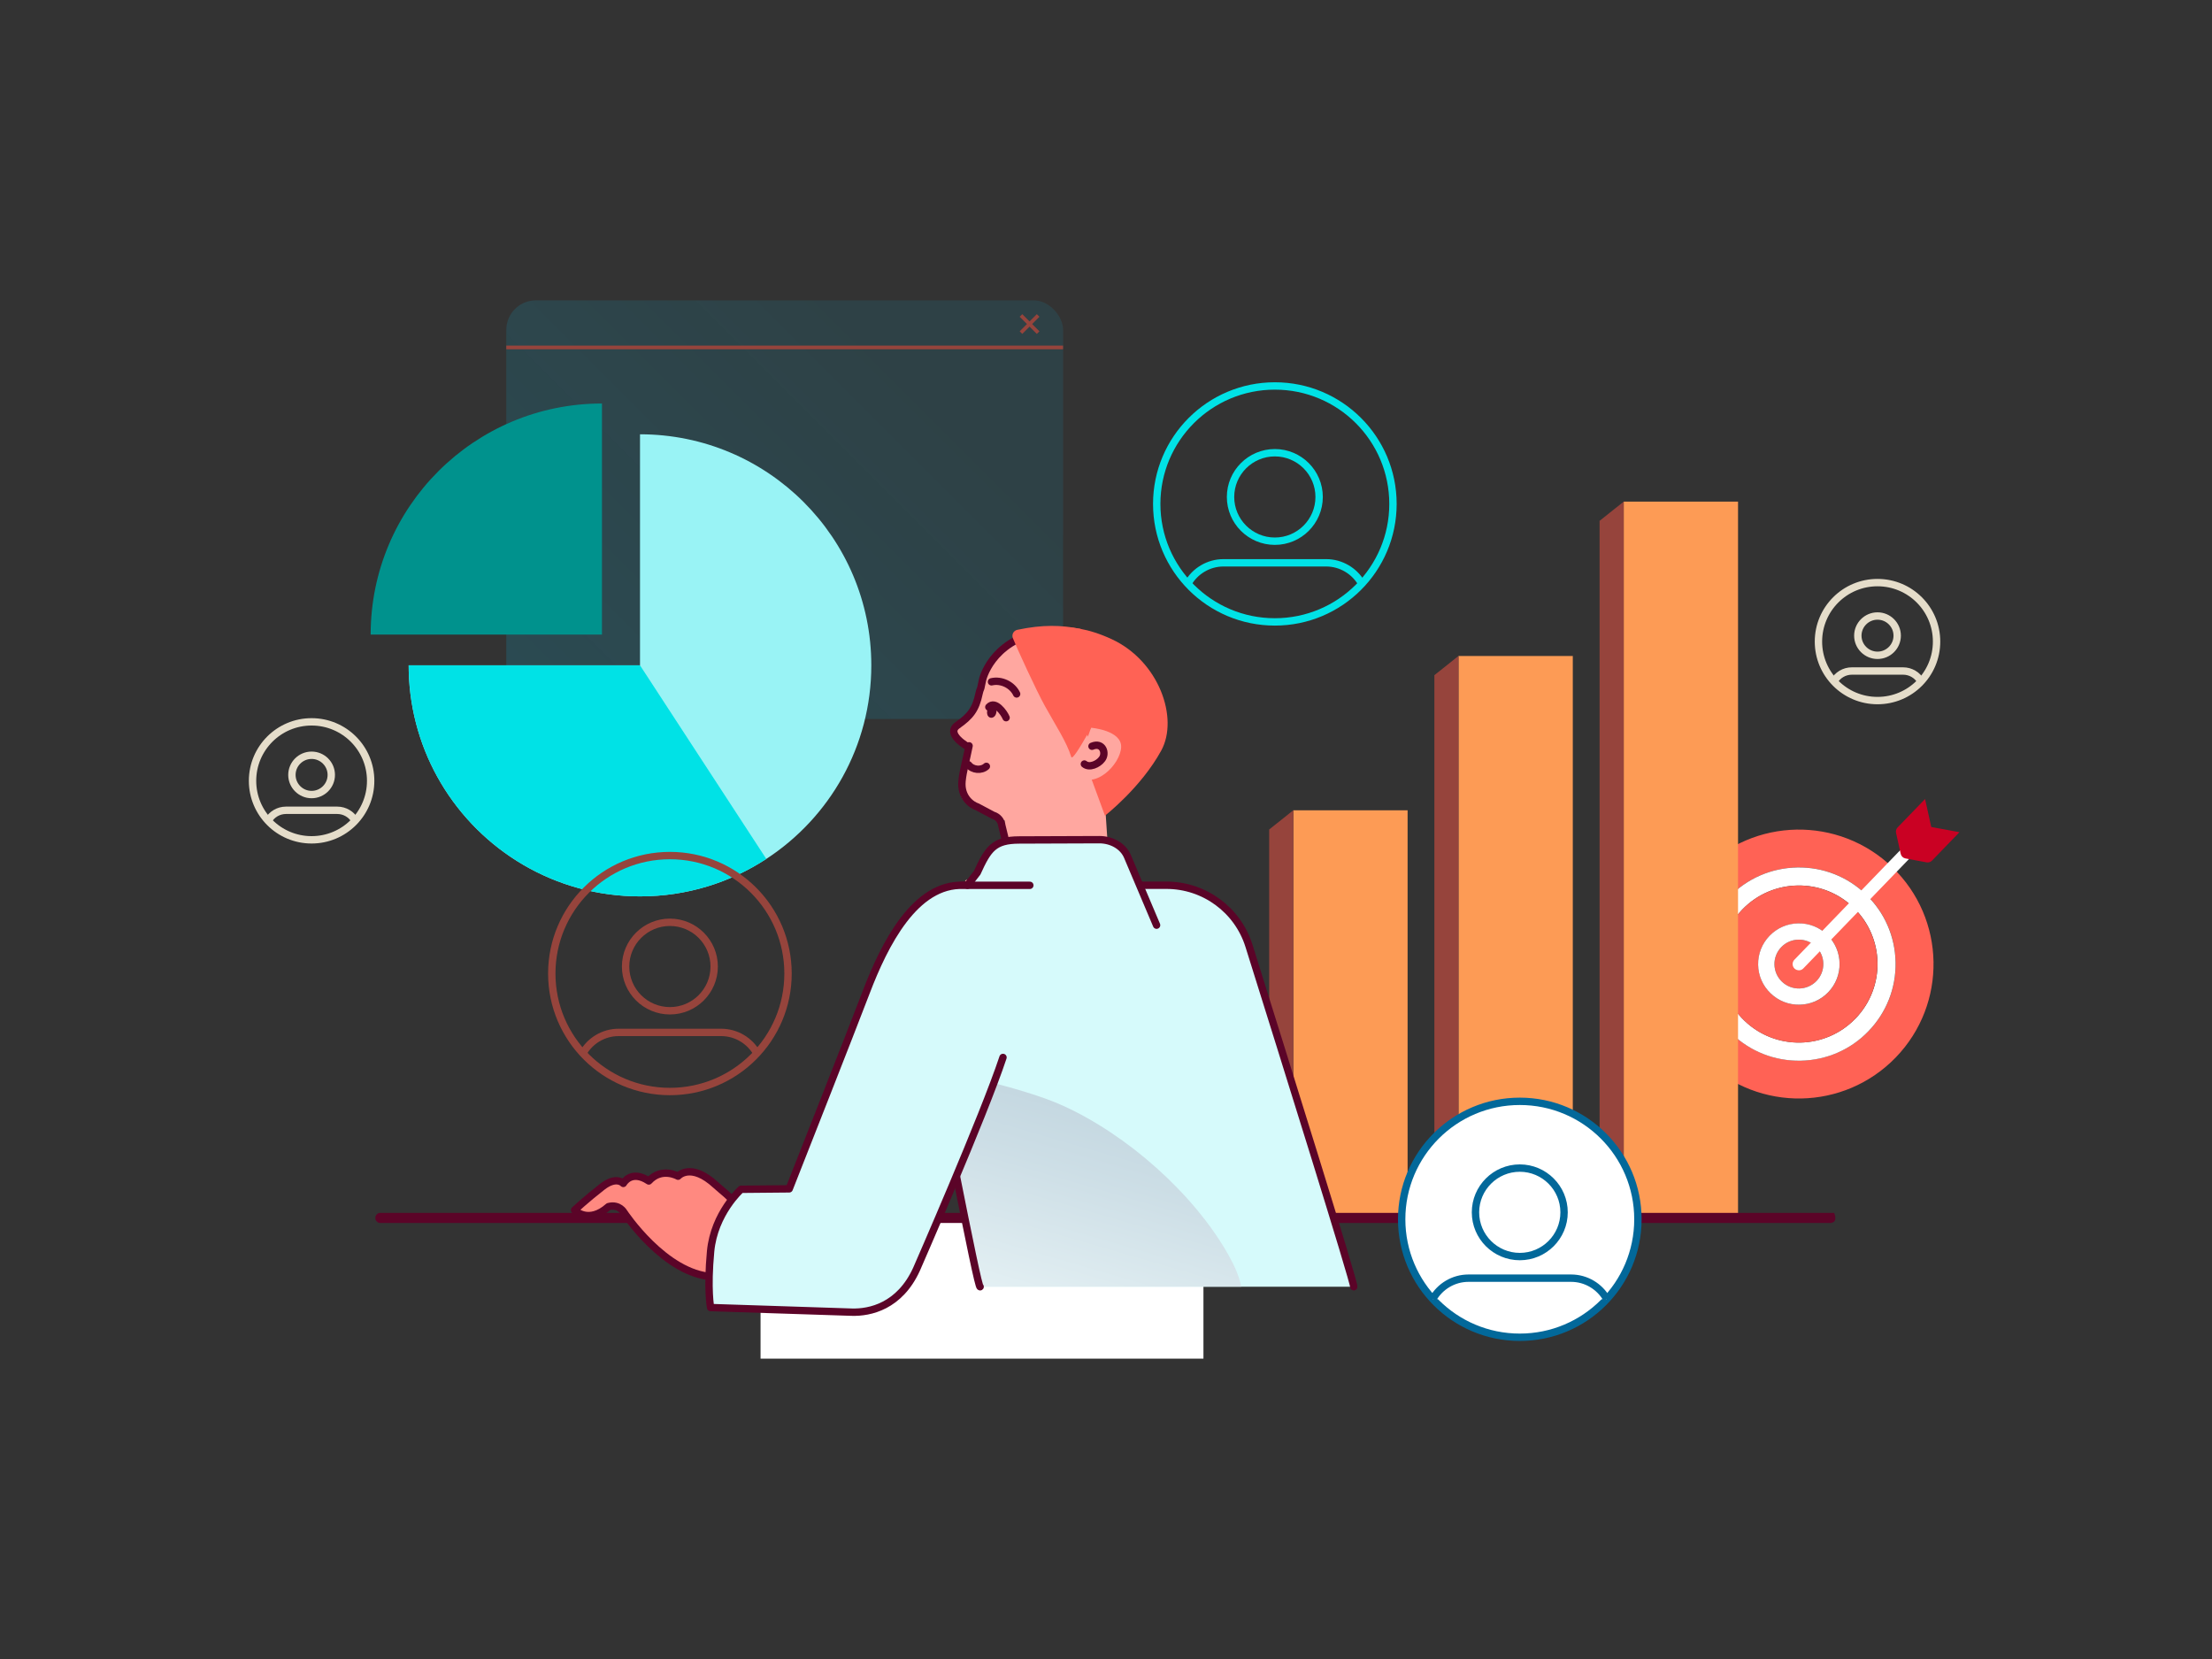 <?xml version="1.0" encoding="UTF-8"?><svg xmlns="http://www.w3.org/2000/svg" xmlns:xlink="http://www.w3.org/1999/xlink" viewBox="0 0 600 450"><rect x="0" y="0" width="600" height="450" fill="#333333" stroke="none"/><defs><style>.cls-1{clip-path:url(#clippath);}.cls-2,.cls-3,.cls-4,.cls-5,.cls-6,.cls-7,.cls-8,.cls-9,.cls-10,.cls-11,.cls-12,.cls-13,.cls-14,.cls-15,.cls-16,.cls-17,.cls-18{stroke-width:0px;}.cls-2,.cls-19,.cls-20,.cls-21,.cls-22,.cls-23,.cls-24{fill:none;}.cls-3{fill:url(#linear-gradient);mix-blend-mode:multiply;opacity:.78;}.cls-25{stroke:#02689a;}.cls-25,.cls-19,.cls-20,.cls-21,.cls-22,.cls-23{stroke-width:2px;}.cls-25,.cls-20,.cls-21,.cls-22,.cls-23,.cls-24{stroke-miterlimit:10;}.cls-25,.cls-15{fill:#fff;}.cls-26{clip-path:url(#clippath-2);}.cls-19{stroke-linecap:round;stroke-linejoin:round;}.cls-19,.cls-21{stroke:#5b0428;}.cls-20,.cls-24{stroke:#96443c;}.cls-22{stroke:#00e2e6;}.cls-23{stroke:#e5ddca;}.cls-4{fill:url(#Browser_window);opacity:.4;}.cls-5{fill:#9addfb;}.cls-5,.cls-6,.cls-7,.cls-8{fill-rule:evenodd;}.cls-6{fill:#96443c;}.cls-7{fill:#fd9b55;}.cls-8{fill:#b3e5fc;}.cls-27{isolation:isolate;}.cls-9{fill:#99f3f5;}.cls-10{fill:#5b0428;}.cls-11{fill:#d6fafb;}.cls-12{fill:#ca0123;}.cls-13{fill:#ff8980;}.cls-14{fill:#ff6255;}.cls-16{fill:#ffa7a0;}.cls-17{fill:#00e2e6;}.cls-18{fill:#00928d;}.cls-24{stroke-width:1px;}</style><linearGradient id="Browser_window" x1="149.04" y1="202.05" x2="276.64" y2="74.45" gradientUnits="userSpaceOnUse"><stop offset="0" stop-color="#03c8f9" stop-opacity=".4"/><stop offset=".77" stop-color="#03c8f9" stop-opacity=".24"/></linearGradient><clipPath id="clippath"><rect class="cls-2" x="232.53" y="115.89" width="294.3" height="214.49"/></clipPath><clipPath id="clippath-2"><path class="cls-2" d="M262.43,240.13h53.96c10.25,0,19.32,6.65,22.39,16.42,9.47,30.2,28.65,91.55,28.42,92.48h-101.34c.22-.89-10.49-57.46-20.29-88.71-3.14-10.02,6.35-20.2,16.86-20.2Z"/></clipPath><linearGradient id="linear-gradient" x1="2811.39" y1="378.11" x2="2776.18" y2="257.41" gradientTransform="translate(3082.36) rotate(-180) scale(1 -1)" gradientUnits="userSpaceOnUse"><stop offset="0" stop-color="#fff"/><stop offset=".13" stop-color="#eff3f6"/><stop offset=".51" stop-color="#cad6e0"/><stop offset=".81" stop-color="#b3c4d2"/><stop offset="1" stop-color="#abbece"/></linearGradient></defs><g class="cls-27"><g id="Midground"><rect class="cls-4" x="137.33" y="81.47" width="151.03" height="113.55" rx="8.01" ry="8.01"/><line class="cls-24" x1="137.33" y1="94.24" x2="288.35" y2="94.24"/><line class="cls-24" x1="276.94" y1="85.57" x2="281.59" y2="90.22"/><line class="cls-24" x1="281.59" y1="85.57" x2="276.94" y2="90.22"/><path class="cls-18" d="M100.54,172.12h62.74s0-62.67,0-62.67c-34.65,0-62.74,28.06-62.74,62.67Z"/><path class="cls-9" d="M110.85,180.47l.02,1.62v.03c.29,11,3.41,21.3,8.67,30.19,10.92,18.45,31.04,30.83,54.06,30.83,12.64,0,24.41-3.73,34.26-10.16,17.15-11.18,28.48-30.52,28.48-52.51,0-34.61-28.09-62.67-62.74-62.67v62.67h-62.74Z"/><path class="cls-17" d="M110.85,180.47l.02,1.62v.03c.29,11,3.41,21.3,8.67,30.19,10.92,18.45,31.04,30.83,54.06,30.83,12.64,0,24.41-3.73,34.26-10.16l-34.26-52.51h-62.74Z"/><path class="cls-14" d="M513.3,235.25c-7.26-6.99-16.67-10.38-26.01-10.22-9.34.17-18.63,3.9-25.63,11.14-14,14.5-13.59,37.59.93,51.57,7.26,6.99,16.66,10.38,26.01,10.22,9.34-.17,18.62-3.9,25.63-11.14,14-14.5,13.59-37.58-.93-51.57ZM506.83,279.69c-4.87,5.04-11.41,7.88-18.41,8.01-7.01.13-13.64-2.48-18.69-7.34-5.04-4.86-7.89-11.39-8.02-18.39-.13-7,2.48-13.63,7.35-18.67,4.87-5.04,11.41-7.88,18.42-8.01,7.01-.13,13.64,2.48,18.69,7.34,5.04,4.86,7.89,11.39,8.02,18.39.13,7-2.49,13.63-7.35,18.67Z"/><path class="cls-15" d="M506.16,242.64c-5.04-4.86-11.68-7.47-18.69-7.34-7.01.13-13.55,2.97-18.42,8.01-4.87,5.04-7.48,11.67-7.35,18.67.13,7,2.97,13.53,8.02,18.39,5.05,4.86,11.68,7.47,18.69,7.34,7.01-.13,13.55-2.97,18.41-8.01s7.48-11.67,7.35-18.67c-.13-7-2.97-13.53-8.02-18.39ZM503.29,276.28c-4.09,4.23-9.51,6.41-14.96,6.51-5.46.1-10.95-1.88-15.19-5.97-8.48-8.17-8.72-21.65-.54-30.12,4.09-4.23,9.51-6.41,14.97-6.51,5.46-.1,10.95,1.88,15.19,5.97,8.48,8.17,8.72,21.65.54,30.12Z"/><path class="cls-14" d="M492.72,266.1c-2.55,2.63-6.75,2.71-9.38.17-2.64-2.54-2.71-6.74-.17-9.37,2.54-2.63,6.74-2.71,9.38-.17,2.64,2.54,2.71,6.73.17,9.37Z"/><path class="cls-14" d="M502.75,246.17c-4.24-4.08-9.73-6.06-15.19-5.97-5.46.1-10.88,2.27-14.97,6.51-8.18,8.47-7.94,21.95.54,30.12,4.24,4.08,9.73,6.06,15.19,5.97,5.46-.1,10.88-2.28,14.96-6.51,8.18-8.47,7.94-21.95-.54-30.12ZM495.9,269.16c-2.05,2.12-4.8,3.32-7.75,3.37-2.95.05-5.75-1.05-7.87-3.09-2.13-2.05-3.32-4.8-3.38-7.74-.05-2.95,1.05-5.74,3.1-7.86,2.05-2.12,4.8-3.32,7.75-3.37,2.95-.05,5.75,1.04,7.87,3.09,4.38,4.22,4.51,11.22.28,15.6Z"/><path class="cls-15" d="M495.61,253.55c-2.12-2.05-4.92-3.15-7.87-3.09-2.95.05-5.7,1.25-7.75,3.37-2.05,2.12-3.15,4.91-3.1,7.86.05,2.95,1.25,5.7,3.38,7.74,2.12,2.05,4.92,3.15,7.87,3.09,2.95-.05,5.7-1.25,7.75-3.37,4.23-4.38,4.1-11.38-.28-15.6ZM492.72,266.1c-2.55,2.63-6.75,2.71-9.38.17-2.64-2.54-2.71-6.74-.17-9.37,2.54-2.63,6.74-2.71,9.38-.17,2.64,2.54,2.71,6.73.17,9.37Z"/><path class="cls-15" d="M487.97,263.19c-.43,0-.87-.15-1.21-.47-.67-.65-.69-1.72-.04-2.39l33.37-34.55c.65-.67,1.72-.69,2.39-.04.67.65.69,1.72.04,2.39l-33.37,34.55c-.32.34-.75.51-1.19.52Z"/><path class="cls-12" d="M531.5,225.73l-7.45,7.71c-.38.39-.93.57-1.47.47l-5.73-1.06c-.64-.12-1.15-.61-1.29-1.25l-1.26-5.68c-.12-.53.04-1.09.42-1.48l7.45-7.71,1.68,7.59,7.65,1.41Z"/><path class="cls-20" d="M181.71,274.17c6.63,0,12.01-5.38,12.01-12s-5.39-12-12.01-12-12.02,5.38-12.02,12,5.39,12,12.02,12Z"/><path class="cls-20" d="M205.31,285.72c-1.93-3.45-5.63-5.68-9.67-5.68h-27.85c-4.04,0-7.74,2.22-9.67,5.68"/><path class="cls-20" d="M181.71,296.07c-17.7,0-32.04-14.33-32.04-32s14.34-32,32.04-32,32.04,14.33,32.04,32-14.34,32-32.04,32Z"/><path class="cls-23" d="M509.27,177.75c2.94,0,5.34-2.39,5.34-5.33s-2.4-5.33-5.34-5.33-5.34,2.39-5.34,5.33,2.4,5.33,5.34,5.33Z"/><path class="cls-23" d="M521.06,184.85c-.96-1.73-2.81-2.84-4.83-2.84h-13.93c-2.02,0-3.87,1.11-4.83,2.84"/><path class="cls-23" d="M509.27,190.03c-8.85,0-16.02-7.16-16.02-16s7.17-16,16.02-16,16.02,7.16,16.02,16-7.17,16-16.02,16Z"/><path class="cls-23" d="M84.52,215.52c2.94,0,5.34-2.39,5.34-5.33s-2.4-5.33-5.34-5.33-5.34,2.39-5.34,5.33,2.4,5.33,5.34,5.33Z"/><path class="cls-23" d="M96.32,222.63c-.96-1.73-2.81-2.84-4.83-2.84h-13.93c-2.02,0-3.87,1.11-4.83,2.84"/><path class="cls-23" d="M84.52,227.8c-8.85,0-16.02-7.16-16.02-16s7.17-16,16.02-16,16.02,7.16,16.02,16-7.17,16-16.02,16Z"/><path class="cls-22" d="M345.8,146.8c6.63,0,12.01-5.38,12.01-12s-5.39-12-12.01-12-12.02,5.38-12.02,12,5.39,12,12.02,12Z"/><path class="cls-22" d="M369.39,158.34c-1.93-3.45-5.63-5.68-9.67-5.68h-27.85c-4.04,0-7.74,2.22-9.67,5.68"/><path class="cls-22" d="M345.8,168.69c-17.7,0-32.04-14.33-32.04-32s14.34-32,32.04-32,32.04,14.33,32.04,32-14.34,32-32.04,32Z"/><g class="cls-1"><path class="cls-7" d="M440.43,136.07h31.01v201.93c-6.49,14.74-16.48-5.94-31.01,5.53v-207.46Z"/><path class="cls-6" d="M433.88,141.28l6.54-5.21v207.46c-2.09,1.65-4.26,3.22-6.54,4.71v-206.96Z"/><path class="cls-7" d="M395.61,177.93h31.01v174.61c-8.98,4.78-19.27,8.36-31.01,10.24v-184.85Z"/><path class="cls-6" d="M389.07,183.14l6.54-5.21v184.85c-2.13.34-4.31.63-6.54.86v-180.5Z"/><path class="cls-7" d="M350.8,219.79h31.01v144.36c-1.81.08-3.64.13-5.51.13-8.68,0-17.21-.52-25.5-1.55v-142.94Z"/><path class="cls-6" d="M344.26,225l6.54-5.21v142.94c-2.2-.27-4.38-.58-6.54-.92v-136.81Z"/><path class="cls-5" d="M305.99,261.65h31.01v98.84c-11.05-2.22-21.49-5.41-31.01-9.53v-89.31Z"/><path class="cls-8" d="M299.45,266.86l6.54-5.21v89.31c-2.23-.97-4.41-1.98-6.54-3.05v-81.06Z"/></g><rect class="cls-15" x="206.3" y="330.73" width="120.13" height="37.8"/><path class="cls-21" d="M496.78,330.73h-52.45s-.05-.17-.05-.37.02-.37.05-.37h52.45s.05.17.05.37-.02.37-.05.37Z"/><path class="cls-21" d="M399.94,330.73H103.09c-.16,0-.29-.17-.29-.37s.13-.37.29-.37h296.85c.16,0,.29.17.29.37s-.13.37-.29.37Z"/><path class="cls-25" d="M412.24,362.73c-17.7,0-32.04-14.33-32.04-32s14.34-32,32.04-32,32.04,14.33,32.04,32-14.34,32-32.04,32Z"/><path class="cls-25" d="M412.24,340.84c6.63,0,12.01-5.38,12.01-12s-5.39-12-12.01-12-12.02,5.38-12.02,12,5.39,12,12.02,12Z"/><path class="cls-25" d="M435.84,352.38c-1.93-3.45-5.63-5.68-9.67-5.68h-27.85c-4.04,0-7.74,2.22-9.67,5.68"/><path class="cls-16" d="M273.28,213.58c-.05.88-2.25,27.02-2.25,27.02,0,0,3.71,6.02,5.82,8.74,1.9.49,6.37-2.38,8.91-2.75,8.77-1.27,15.35-7.79,15.35-7.79l-1.94-29.19-25.89,3.97Z"/><ellipse class="cls-16" cx="284.71" cy="190.2" rx="19.09" ry="19.07"/><path class="cls-14" d="M281.94,172.86c-.43-1.4,6.64-5.51,19.64.53,12.8,5.95,18.19,21.4,13.42,30.17-5.48,10.06-15.28,17.69-15.28,17.69l-17.78-48.39Z"/><path class="cls-16" d="M274.77,181.38c-5.11-.55-7.58.07-8.26,3.09-.56,2.43-4.46,21.89-5.95,29.34-.36,1.79.58,3.58,2.26,4.3,3.32,1.44,9.34,6.02,15.18,4.64,8.95-2.11,20.21-13.41,21.89-20.97.73-3.28.2-2.42-3.87-.65-5.82-7.79-9.93-28.66-9.93-28.66,0,0-6.16-6.05-11.32,8.92Z"/><path class="cls-19" d="M296.49,203.39c4.07-1.77,4.13-4.89,3.4-1.61"/><path class="cls-16" d="M291.39,210.07l4.56-12.67s8.38.67,8.16,5.3-7.26,12.05-12.72,7.37Z"/><path class="cls-19" d="M296.2,202.42c2.96-1.25,4,2,2.65,3.56-.95,1.26-3.35,2.42-4.72,1.26"/><path class="cls-16" d="M276.13,184.43c-5.91-1.69-9.66-.67-10.55,3.67s-2.41,6.2-5.84,8.61c-3.43,2.41,2.9,5.9,2.9,5.9l13.49-18.17Z"/><path class="cls-19" d="M282.36,171.27c-13.69,2.8-15.86,13.2-15.86,13.2-.08.37-.24,1.12-.46,2.16-.2.44-.36.93-.47,1.47-.89,4.34-2.41,6.2-5.84,8.61-3.43,2.41,2.9,5.9,2.9,5.9l.23-.31c-.9,4.49-1.63,6.76-1.91,9.52-.44,4.4,2.55,6.52,4.16,7.05l4.25,2.26c1.3.37,2.25,1.5,2.4,2.85l.98,4.03"/><path class="cls-14" d="M293.07,170.58c-5.17-1.04-10.21-1.2-17.13.26-1.02.21-1.59,1.3-1.2,2.26,1.19,2.95,6.37,14.23,8.68,18.39,2.95,5.32,5.93,9.81,7.16,13.83.52,1.69,8.3-13.43,8.3-13.43l-5.8-21.32"/><path class="cls-19" d="M268.94,184.94c2.66-.63,5.66.82,6.82,3.29"/><path class="cls-19" d="M272.9,194.67c-.54-1.32-3-4.76-4.68-2.88"/><path class="cls-10" d="M270.23,191.82c.65,3.58-2.85,3.7-2.47,1.03.33-2.25,2.4-2.01,2.66-.41"/><path class="cls-19" d="M262.69,207.43c1.11,1.45,3.51,1.67,4.86.44"/><polygon class="cls-16" points="262.23 238.5 262.23 239.4 261.78 238.95 262.23 238.5"/><path class="cls-11" d="M262.43,240.13h53.96c10.25,0,19.32,6.65,22.39,16.42,9.47,30.2,28.65,91.55,28.42,92.48h-101.34c.22-.89-10.49-57.46-20.29-88.71-3.14-10.02,6.35-20.2,16.86-20.2Z"/><g class="cls-26"><path class="cls-3" d="M288.15,299.85c-9.08-4.29-38.7-12.06-47.97-9.68-8.85,4.64-8.35,57.11-9.11,68.97,22.57,1.14,45.21,4.2,67.81,2.75,20.31-1.58,48.07,2.85,34.34-21.48-9.48-16.79-27.62-32.7-45.06-40.57Z"/></g><path class="cls-19" d="M265.86,349.03c-.68.67-10.85-53.38-18.29-88.71-2.16-10.27,4.35-20.2,14.86-20.2h53.96c10.25,0,19.32,6.65,22.39,16.42,9.47,30.2,28.65,91.55,28.42,92.48"/><path class="cls-13" d="M202.76,334.89c.49-6.81-5.59-10.68-8.57-13.43-6.89-6.34-10.27-2.42-10.27-2.42,0,0-4.42-2.56-7.93,1.3-4.83-3.23-6.92.66-6.92.66,0,0-1.83-2.12-5.73.92-4.4,3.43-7.49,6.32-7.49,6.32,0,0,3.72,3.91,9.21-.95,2.92-.76,4.2,1.58,4.2,1.58,0,0,11.03,16.73,24.01,17.42,4.72.25,5.87-.4,5.87-.4l3.61-11.02Z"/><path class="cls-19" d="M202.76,334.89c.49-6.81-5.59-10.68-8.57-13.43-6.89-6.34-10.27-2.42-10.27-2.42,0,0-4.42-2.56-7.93,1.3-4.83-3.23-6.92.66-6.92.66,0,0-1.83-2.12-5.73.92-4.4,3.43-7.49,6.32-7.49,6.32,0,0,3.72,3.91,9.21-.95,2.92-.76,4.2,1.58,4.2,1.58,0,0,11.03,16.73,24.01,17.42,4.72.25,5.87-.4,5.87-.4l3.61-11.02Z"/><path class="cls-11" d="M192.74,339.43c.97-10.37,8.27-16.85,8.27-16.85,0,0,7.91-.09,13.05-.12,3.13-7.93,16.56-42.02,20.91-53.41,4.93-12.92,13.25-29.53,26.49-28.92,13.25.62,19.9,13.75,19.23,20.18-1.87,17.95-32.09,83.97-32.09,83.97-4.59,10.06-12.66,11.79-17.58,11.63l-38.27-1.25s-.97-4.86,0-15.23Z"/><path class="cls-11" d="M313.72,250.95l-7.9-18.65c-1.17-2.76-4.24-4.55-7.67-4.54l-21.71.08c-6.8.02-8.42,2.37-11.38,8.88l-3.84,12.48,52.49,1.74Z"/><path class="cls-19" d="M313.72,250.95l-7.9-18.65c-1.17-2.76-4.24-4.55-7.67-4.54l-21.71.08c-6.8.02-8.42,2.37-11.38,8.88l-2.64,3.4"/><path class="cls-19" d="M272.06,286.83c-5.24,15.85-23.46,57.46-23.46,57.46-4.59,10.06-12.66,11.79-17.58,11.63l-38.27-1.25s-.97-4.86,0-15.23,8.27-16.85,8.27-16.85c0,0,7.91-.09,13.05-.12,3.13-7.93,16.56-42.02,20.91-53.41,4.93-12.92,13.25-29.53,26.49-28.92h17.87"/></g></g></svg>